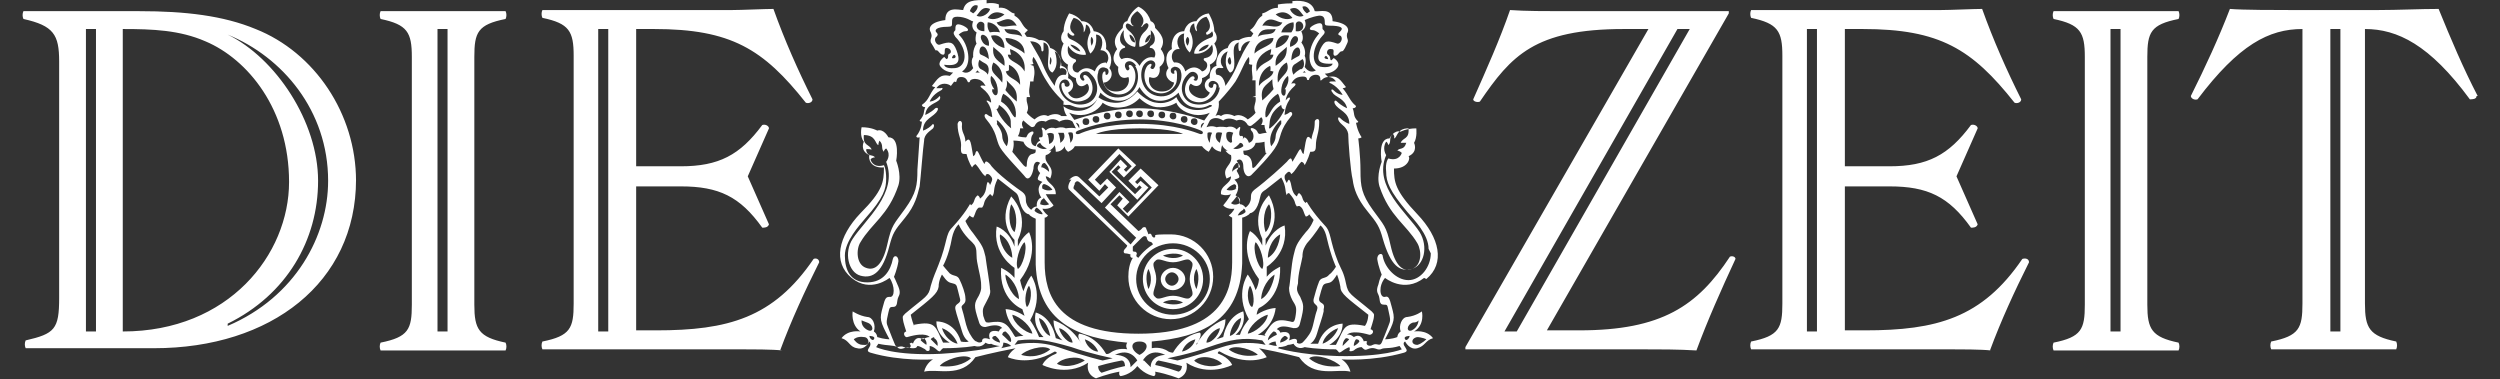 <?xml version="1.0" encoding="UTF-8"?>
<svg id="Ebene_1" xmlns="http://www.w3.org/2000/svg" version="1.1" viewBox="0 0 224 34">
    <rect x="0" y="0" width="224" height="34" fill="#333333" stroke="none"/>
    <!-- Generator: Adobe Illustrator 29.5.1, SVG Export Plug-In . SVG Version: 2.1.0 Build 141)  -->
    <defs>
        <style>
            .st0 {
            fill: #fff;
            }
        </style>
    </defs>
    <path class="st0" d="M29.4,16.2c0,4.9-2.9,10.4-9,13v-.2c5.3-2.6,8.1-7.5,8.1-12.8s-3.8-11-8.1-13.1h0c4.9,2,9,6.8,9,13.1ZM18.4,3.7c3.8,1.6,7.5,6.1,7.5,12.6s-5.4,13.4-14.9,13.4V2.6c2.7,0,5.1.1,7.4,1.1ZM8.6,29.7h-.9V2.6h.9v27.1ZM31.9,16.2c0-6-3.7-11.5-9-13.6-2.9-1.2-6.3-1.6-10.4-1.6H2.1c-.1.2-.1.5,0,.7,2.7.6,3.2,1.4,3.2,3.8v21.2c0,2.8-.4,3.2-3,3.8-.1.2-.1.5,0,.7h11.5c10.5,0,18.1-5.9,18.1-15.1ZM40.1,29.7h-.9V2.6h.9v27.1ZM42.5,27.2V5.1c0-2.2.3-2.9,2.8-3.4.1-.2.1-.5,0-.7h-11.2c-.1.2-.1.5,0,.7,2.4.5,2.8,1.2,2.8,3.4v22.2c0,2.2-.3,2.9-2.8,3.4-.1.2-.1.5,0,.7h11.2c.1-.2.1-.5,0-.7-2.4-.5-2.8-1.2-2.8-3.4ZM54.5,29.7h-.9s0-27.1,0-27.1h.9v27.1ZM69.9,31.4c1-2.7,2.2-5.3,3.5-7.9,0-.3-.3-.4-.5-.3-3.6,5.3-7.7,6.4-14.1,6.4h-1.8v-12.9h4c3.4,0,5.3.9,7.3,3.7.2,0,.5,0,.6-.3l-1.9-4.3,1.9-4.3c0-.2-.3-.4-.6-.3-2,2.7-3.9,3.7-7.3,3.7h-4V2.6h1.6c6.9,0,9.8,1.8,13.6,6.6.2.1.6,0,.6-.3-1.3-2.6-2.5-5.3-3.5-8.1-.7,0-2.9.1-3.7.1h-17c-.1.2-.1.5,0,.7,2.4.5,2.8,1.2,2.8,3.4v22.2c0,2.2-.3,2.9-2.8,3.4-.1.2-.1.5,0,.7h17.8c.9,0,2.8,0,3.7.1ZM104.4,25c0-.3.3-.6.6-.6s.6.3.6.6-.3.6-.6.6-.6-.3-.6-.6ZM104,25c0,.6.5,1,1.1,1s1.1-.5,1.1-1-.5-1-1.1-1-1.1.5-1.1,1ZM102.9,25.9s-.4-1,0-1.8c.5,1,0,1.8,0,1.8ZM103.6,25c0-.8-.5-1.3-.1-1.6.3-.4.8.1,1.6.1s1.3-.5,1.6-.1c.4.3-.1.8-.1,1.6s.5,1.3.1,1.6c-.3.4-.8-.1-1.6-.1s-1.3.5-1.6.1c-.4-.3.1-.8.1-1.6ZM104.2,27.1s.8-.5,1.8,0c-.8.4-1.8,0-1.8,0ZM106,22.9c-.9.5-1.8,0-1.8,0,0,0,1-.4,1.8,0ZM107.2,24.1c.4.8,0,1.8,0,1.8,0,0-.5-.9,0-1.8ZM102.4,25c0,1.5,1.2,2.7,2.7,2.7s2.7-1.2,2.7-2.7-1.2-2.7-2.7-2.7-2.7,1.2-2.7,2.7ZM96.3,16.4c.1-.1.2-.3.5,0l1.9,1.8,1.3-1.4-.8-.8-.6.6-.5-.5,2.2-2.3,1.1,1.1-.5.5-.2-.2.3-.3-.6-.6-1,1.1,2.5,2.5,1-1.1-.7-.6-.3.3-.2-.2.5-.5,1,1-2.2,2.3-.4-.4.6-.6-.9-.9-1.3,1.4,2.8,2.7-.5.6-5-4.9c-.2-.1-.1-.3,0-.5ZM101.5,22.1c.2-.2.5-.5.7-.7.2-.2.3-.3.5-.2.1.1,0,.2.2.4.1.1.3,0,.4.3-.9.6-1.3,1.2-1.3,1.2-.4-.2,0-.3-.2-.5-.1-.1-.2,0-.3-.1,0,0,0-.2,0-.3ZM101.8,25c0-1.8,1.5-3.2,3.3-3.2s3.3,1.4,3.3,3.2-1.5,3.2-3.3,3.2-3.3-1.4-3.3-3.2ZM96,16.1c-.2.2-.4.7-.2.9l5.2,5s0,.1-.2.3c-.2.2-.1.4,0,.4.2,0,.5.1.5.1,0,0-.1.2.1.3,0,0,0,0,.1,0-.3.5-.4,1.1-.4,1.7,0,2.1,1.7,3.8,3.8,3.8s3.8-1.7,3.8-3.8-1.7-3.8-3.8-3.8-1.1.1-1.5.3c0,0-.2-.1-.2-.2-.1-.3-.3-.1-.3-.1,0,0-.1-.3-.2-.5,0-.2-.3-.2-.4,0-.2.2-.3.2-.3.2l-2.5-2.4.8-.8.3.3-.5.6,1,1,2.7-2.8-1.6-1.5-1.1,1.1.7.7.3-.3.2.2-.6.6-2.1-2,.6-.6.2.2-.3.3.6.6,1.1-1.1-1.6-1.5-2.7,2.8,1,1,.5-.6.3.3-.8.8-1.8-1.7c-.3-.3-.7,0-.9.2ZM128.2,22.7c0,1.2-.9,2.4-2,2.4s-2.1-1.1-2.3-2.1c0-.4-.5-.3-.5.2.1.7.4,1.4.4,1.4,0,0-.2.4-.3.9-.2.5-.1.7,0,.9.2.4,0,.9.5.9.3,0,.3,0,.4.5.2.9.2.9,0,1.4-.2.5-.5,1.3-.6,1.5-.2.4-.4,0-.8.2-.3.2-.7,0-.5-.3,0,0-.2-.1-.3,0,0,0-.2-.8-.9-.4,0,0-.3-.3-.6-.2,0,0,.3-.5,2,0,.3,0,.5-.4.1-.5,0,0,.3-.9.3-1.1,0-.2.1-.2-.2-.5-1.9-1.6-2.1-1.5-2.3-2.5-.2-1-.4-1.2-.7-1.9-.8-2-.6-2.7-1.2-3.3-1.2-1.3-1.6-2.1-1.6-2.1,0,0-.1,0-.1.1-.4-.3-.2-.6-.6-.9,0,0-.1,0-.2.3-.6-.4-.4-1.2-.7-1.5,0,0-.1,0-.2.3,0,0-.2-.3-.2-.5s0-.2.2-.4c.2-.2.3-.1.4.1.4-.3.5-.7.9-1.1,0,0,.2,0,.3.3,0,0,.3-.5.5-1.2.3,0,.5,0,.5-.5,0-.9.3-1.1.3-2.2,0-.4-.4-.2-.4,0,0,.9-.2.9-.3,1.6-.5-.7-.5.3-.7,1.3,0,0-.1,0-.2-.3-.1-.4-.3.2-.8,1-.1-.3-.1-.5-.5,0-.4.4-1.7,1.6-2.9,2.5-.5.4-.2.7-.4,1.1-.1.3-.4.5-.4.5,0,0-.2-.3-.5-.3,0,0,0-.6-.4-.8,0,0,.6-.8-.1-1.4.5-.2.6-.1.2-.8,0,0,.4-.4,0-.9.4-.3.6.1.6.5,0,.6.3,1.1.7.8.3-.3,1.9-1.9,2.3-2.7.4-.7.2-1.3,1.3-2.6.2-.2,0-.5-.2-.3-.1.1-.4.2-.4.2,0,0,0-.7.4-1.3.2-.3,0-.4-.3,0,0,0,0-.6.8-1.3.2-.2,0-.3-.3-.2,0,0,.2-.5.7-.6.5-.1.7,0,.7.2,0,.1.2.1.2,0,0-.1.2-.4.6-.4.4,0,.4.3.4.4s0,.2.2,0c.2-.2.8-.4,1.2.2,0,0-.2,0-.4,0-.2,0-.3.1,0,.2.7.4,1,1,1,1,0,0-.4,0-.8-.4-.2-.2-.3,0-.1.2.2.4,1.1.5,1.3,1.4,0,0-.5-.2-.9-.6-.2-.2-.3,0-.2.2.3.6,1.3.7,1.3,1.8,0,0-.4-.1-.8-.5-.2-.2-.3,0-.1.3.2.3.7.5.8,1.1,0,.6.2,3.3.4,4.1.1.8.4,1.7,1.3,2.8.9,1.1,1.1,1.4,1.4,2.5.7,2.4,1.5,3,2.6,2.7,1.1-.3,1.5-2,.7-3.3-1.1-1.7-4.2-4.1-3-6.9,0,0-.4-.6,0-1.2,0,0,.1,0,.2.3.3-.3,0-.6.4-1,0,0,.2.2.1.4.3,0,.2-.9,1.3-.9.1,1-.5.8-.7,1.3,0,0,.3,0,.5,0-.2.7-.6.4-.8.7,0,0,.2,0,.4.2,0,0-.2.8-1.2.5,0,0-.3.3-.2,1.2,0,.9.3,1.7,1.9,3.6.6.7,1.9,2,1.9,3.3ZM118.5,6c-1,0-1.1-1.6,0-2.8.3-.3.2-.4,0-.6,0-.4,0-.7-.7-.4-.6.3-.5.5-.2.5s.6.3.6.3c0,0-.6.6-.8,1.5-.3,1.4.5,1.8.5,1.8,0,0-.5.4-1-.3,0,0,.2-.6,0-1,0,0,.2-.5-.3-1.2,0,0,.3-.3,0-1,0,0,.6-.3.3-1,0,0,.6-.3,1.3-.4.4,0,.5.2.5.6,0,.2,0,.3.4.3,1.1,0,1.3.2,1,.5-.2.2-.3.3,0,.4.3.2,0,.8-.3.7-.9-.3-1.1-.3-1.5.5-.3.8-.4,1.4,1.1,1.3,0,0,0,.4-1,.3ZM119,5.3c-.2,0-.5-.1-.2-.3.2.1.2.3.2.3ZM117.4,1l-.3.2c-.4-.3-.4-.6-.4-.6.5-.2.7.5.7.5ZM116.8,1.4c-.5.3-1.2-.3-1.2-.6.7-.3.9.3,1.2.6ZM115.8,1.6s-.6.4-1.5-.3c0,0,.8-.6,1.5.3ZM114.9,2c-.3.7-1.2.2-1.8.3.6-1.1,1.4-.2,1.8-.3ZM114.3,2.6c-.2.7-1.1.3-1.6.7.3-.9,1-.6,1.6-.7ZM114.1,3.4c0,.7-1.1.8-1.7,1.4,0-1.4,1.7-1.4,1.7-1.4ZM112.2,8.7s.1,0,.3,0c.1.6-.3.8,0,1.4,0,0-.2.3-.7.6,0,0-.6-.6-1.2-.3,0,0-.7-.4-1.2,0,0,0-.2-.2-.5,0,0,0,.4-.6.3-1.3,0,0,.8-.8,1.5-1.8.6-1,.8-1.8,1.2-2.2,0,0,.1.3,0,.6,0,0,0,.1.3.1-.1.8.1,1,0,1.4,0,0,.1,0,.3,0,0,.5,0,.8,0,1.4ZM112,3.7s-.5.7-.8,1.4c-.4.7-.4,1.2-1.4,2.6,0,0-.1-1-.8-1-.2-.4,0-.7.4-.6.2,0,.3,0,.1-.2-.2-.3-.2-1,.5-1.3,0,0-.5,1.2.2,1.9,0,0,.4,0,.4-.8,0-.8-.3-1.7.4-1.9,0,0-.1.3,0,.7,0,.1.2.1.2-.1,0-.2.3-.8,1-.7ZM110.2,5.8c-.2-.1-.3-.5,0-.7.1.2.2.6,0,.7ZM109.3,7.8c-.1,1.1-1.2,1.8-2.4,1.5-1.1-.3-1.4-1.8-.4-2.7.4-.4,1,0,.8.5-.1.3-.5,0-.3,0,.1-.1,0-.4-.3-.2-.7.6-.8,1.9.3,2.2,1,.3,1.9-.5,2-1.4,0-.2-.3-.3-.3,0s-.5.2-.4-.2c.2-.5,1-.2.9.4ZM107.4,4.6c.1-.3.6-.6.9-.6,0,.3-.6.6-.9.6ZM106.2,6.4s-.2-.9-1-.8c-.4-.4-.2-1.3.5-1.2-.4-.6-.2-1.3.4-1.4,0,0-.2,1.1.5,1.7,0,0,.6-.8,0-1.9,0,0,0-.6.4-.7,0,0,0,.5.2.7,0,0,.1,0,0-.3,0-.3.3-.9.9-1,0,0,.7.9,0,1.4-.1,0,0,.3.1.2.3-.1.4-.3.4-.3,0,0,.3.5-.2.6-1.5.6-1.4,1.4-1.4,1.4,0,0,.9.2,1.6-.8.2.6,0,1.1-.6,1.2-.2,0-.2.2,0,.3.3.2.2.8-.3.9,0,0-.6-.8-1.5,0ZM106.4,4.1c-.2-.3-.2-.6,0-.8.2.1.2.5,0,.8ZM105.1,6c.4-.1.7.2.7.4.3.8-.5,2.5-2.1,2.2-1.5-.3-1.7-2.1-1.2-2.8.6-.8,1.3-.2.9.3-.1.2-.4,0-.3-.1.2-.3,0-.4-.3-.1-.5.7-.3,2.1.8,2.4,1,.3,1.7-.5,1.8-.9.1-.4.1-1.2-.1-1.1-.2,0,0,.3-.1.3-.3.1-.5-.5,0-.6ZM101.2,3.1c.2,0,.5.4.5.7-.4,0-.5-.6-.5-.7ZM102.6,3.8c0-.3.3-.7.5-.7,0,.1-.1.7-.5.7ZM103.7,5.3c-.4-.3-1.1-.3-1.6.6-.5-.8-1.2-.8-1.6-.6-.4-.3-.2-.9.2-1,.2,0,.1-.2,0-.2-.6-.4-.3-1.1,0-1.4-.2,1.4,1,1.5,1,1.5,0,0,.3-.7-.5-1.4-.4-.3-.4-.6-.2-.7.1,0,.3.1.4.2.1.1.3,0,.1,0-.6-.7.4-1.3.4-1.3,0,0,.9.6.4,1.3-.1.1,0,.2.1,0,.1-.1.3-.3.4-.2.2.1.1.4-.2.7-.7.6-.5,1.4-.5,1.4,0,0,1.2-.1,1-1.5.4.3.6,1.1,0,1.4,0,0-.2.2,0,.2.4,0,.6.7.2,1ZM101.7,5.9c.5.7.4,2.5-1.2,2.8-1.7.3-2.4-1.4-2.1-2.2,0-.3.3-.6.7-.4.4.1.2.7,0,.6-.1,0,0-.3-.1-.3-.3,0-.3.7-.1,1.1.1.4.8,1.2,1.8.9,1-.3,1.3-1.7.8-2.4-.2-.3-.5-.2-.3.1,0,.2-.2.3-.3.1-.4-.6.4-1.1.9-.3ZM96.8,4.6c-.3,0-.8-.4-.9-.6.3,0,.8.3.9.6ZM99.1,5.6c-.8,0-1,.8-1,.8-.9-.7-1.5.1-1.5.1-.6,0-.6-.7-.3-.9.2-.1.1-.3,0-.3-.6-.2-.7-.6-.6-1.2.6,1,1.6.8,1.6.8,0,0,0-.8-1.4-1.4-.4-.2-.2-.6-.2-.6,0,0,.1.2.4.3.2,0,.2-.1.1-.2-.7-.5,0-1.4,0-1.4.6.1.9.7.9,1,0,.2,0,.4,0,.3.2-.2.2-.7.2-.7.4.1.4.7.4.7-.6,1.1,0,1.9,0,1.9.7-.6.5-1.7.5-1.7.6,0,.7.8.4,1.4.7,0,.9.8.5,1.2ZM97.8,4.1c-.1-.3-.1-.7,0-.8.2.2.2.5,0,.8ZM97.7,6.6c1,.9.7,2.4-.4,2.7-1.1.3-2.2-.4-2.4-1.5,0-.7.7-.9.9-.4.2.4-.4.5-.4.2s-.3-.2-.3,0c0,.9.9,1.8,2,1.4,1-.3,1-1.6.3-2.2-.3-.2-.4,0-.3.2.2.2-.1.4-.3,0-.2-.4.4-.8.8-.5ZM95.3,6.7c-.7,0-.8,1-.8,1-1-1.4-1-1.9-1.4-2.6-.4-.7-.8-1.4-.8-1.4.7,0,1,.4,1,.7,0,.2.1.3.2.1,0-.4,0-.7,0-.7.7.2.4,1,.4,1.9,0,.7.4.8.4.8.7-.7.2-1.9.2-1.9.6.3.6,1,.5,1.3-.1.2,0,.3.1.2.3,0,.6.2.4.6ZM94.1,5.8c-.1-.1,0-.5,0-.7.2.2.1.6,0,.7ZM92.3,5.8c.2,0,.3-.1.3-.1-.2-.3,0-.6,0-.6.4.5.6,1.3,1.2,2.2.6,1,1.5,1.8,1.5,1.8-.1.8.3,1.3.3,1.3-.3,0-.5,0-.5,0-.5-.4-1.2,0-1.2,0-.6-.3-1.2.3-1.2.3-.5-.3-.7-.6-.7-.6.3-.6-.1-.8,0-1.4.2,0,.3,0,.3,0-.2-.6,0-.9,0-1.4.2,0,.3,0,.3,0,0-.4.2-.7,0-1.4ZM91.8,4.8c-.6-.6-1.7-.7-1.7-1.4,0,0,1.7,0,1.7,1.4ZM91.6,3.3c-.5-.4-1.4,0-1.6-.7.6.1,1.3-.2,1.6.7ZM91.1,2.3c-.6-.1-1.5.4-1.8-.3.4,0,1.2-.8,1.8.3ZM90,1.3c-.9.7-1.5.3-1.5.3.6-.9,1.5-.3,1.5-.3ZM88.7.8c0,.3-.7.9-1.2.6.3-.3.5-.9,1.2-.6ZM87.6.6s0,.3-.4.6l-.3-.2s.2-.7.7-.5ZM87.2,1.9c-.3.7.3,1,.3,1-.2.7,0,1,0,1-.4.6-.3,1.2-.3,1.2-.3.4,0,1,0,1-.5.7-1,.3-1,.3,0,0,.8-.4.5-1.8-.2-1-.8-1.5-.8-1.5,0,0,.3-.3.6-.3.3,0,.4-.2-.2-.5-.7-.3-.7,0-.7.4-.2.2-.2.3,0,.6,1.2,1.2,1,2.7,0,2.8s-1-.3-1-.3c1.5.2,1.4-.5,1.1-1.3-.3-.8-.6-.8-1.5-.5-.3.1-.6-.5-.3-.7.2-.2.1-.3,0-.4-.2-.2,0-.5,1-.5.4,0,.4-.1.4-.3,0-.4,0-.6.5-.6.7,0,1.3.4,1.3.4ZM85.5,4.9c.3.2,0,.4-.2.3,0,0,0-.2.2-.3ZM85.5,7.3c.1.1.2,0,.2,0s0-.4.4-.4c.4,0,.5.2.6.4,0,.1.2.1.2,0,0-.1.2-.3.7-.2.5.1.7.6.7.6-.4-.1-.6,0-.3.2.9.7.8,1.3.8,1.3-.4-.3-.5-.2-.3,0,.4.6.4,1.3.4,1.3,0,0-.3-.1-.4-.2-.2-.2-.4,0-.2.3,1.1,1.3.9,1.9,1.3,2.6.4.7,2,2.3,2.3,2.7.3.3.6-.2.7-.8,0-.4.2-.8.6-.5-.5.5,0,.9,0,.9-.4.7-.2.6.2.8-.7.6-.1,1.4-.1,1.4-.5.2-.4.8-.4.8-.3,0-.5.3-.5.3,0,0-.3-.2-.4-.5-.2-.4.1-.7-.4-1.1-1.3-.9-2.6-2-2.9-2.5-.4-.4-.4-.2-.5,0-.5-.8-.6-1.5-.8-1,0,.2-.2.3-.2.3-.2-1-.2-1.9-.7-1.3,0-.7-.4-.8-.3-1.6,0-.3-.3-.4-.4,0,0,1.1.4,1.3.3,2.2,0,.5.1.5.5.5.2.8.5,1.2.5,1.2.1-.2.3-.3.3-.3.4.4.5.8.9,1.1,0-.2.2-.3.4-.1.2.2.2.3.2.4s-.2.5-.2.5c0-.2-.2-.3-.2-.3-.2.3,0,1-.7,1.5,0-.2-.2-.3-.2-.3-.4.3-.2.6-.6.9,0-.1-.1-.1-.1-.1,0,0-.4.8-1.6,2.1-.6.6-.4,1.3-1.2,3.3-.3.8-.4.9-.7,1.9-.2,1-.4.9-2.3,2.5-.3.3-.2.3-.2.5,0,.2.3,1.1.3,1.1-.4.1-.1.6.1.5,1.7-.5,2,0,2,0-.3,0-.6.2-.6.2-.7-.4-.9.4-.9.4-.1-.2-.3,0-.3,0,.3.3-.1.5-.5.3-.4-.2-.6.2-.8-.2-.1-.2-.4-1-.6-1.5-.2-.5-.2-.5,0-1.4.1-.4.1-.5.4-.5.5,0,.3-.5.5-.9.1-.2.2-.4,0-.9-.2-.5-.4-.9-.4-.9,0,0,.3-.7.4-1.4,0-.5-.4-.6-.5-.2-.2,1-.8,2.1-2.3,2.1s-2-1.1-2-2.4,1.3-2.7,1.8-3.3c1.7-1.9,1.9-2.7,1.9-3.6,0-.9-.2-1.2-.2-1.2-1,.3-1.2-.5-1.2-.5.1-.2.4-.2.4-.2-.2-.3-.7,0-.8-.7.1-.1.5,0,.5,0-.2-.5-.8-.3-.7-1.3,1.1,0,1,.8,1.3.9,0-.2.1-.4.1-.4.4.4.1.7.4,1,0-.2.2-.3.2-.3.5.6,0,1.2,0,1.2,1.1,2.8-1.9,5.2-3,6.9-.8,1.2-.4,3,.7,3.3,1.1.3,2-.3,2.6-2.7.3-1.1.4-1.3,1.4-2.5.9-1.1,1.1-2,1.3-2.8.1-.8.3-3.5.4-4.1,0-.6.6-.9.8-1.1.2-.3,0-.5-.1-.3-.4.4-.8.5-.8.5,0-1.1,1-1.2,1.3-1.8.1-.2,0-.3-.2-.2-.4.4-.9.6-.9.6.1-1,1-1,1.3-1.4.1-.2,0-.4-.1-.2-.4.4-.8.4-.8.4,0,0,.2-.6,1-1,.2-.1.2-.3,0-.2-.2,0-.4,0-.4,0,.4-.6,1.1-.4,1.3-.2ZM82.5,30.5s0-.2.3-.2c0,0,.3.3.2.6,0,0-.3-.2-.5-.4ZM80.5,31.2c.4.2.5-.2,1.2,0,.3,0,.4,0,.5-.2.2,0,.5.2.7.3.1.2.4.2.4,0,0-.1,0-.3,0-.3,0,0,.3,0,.7.4.3.2.2,0,.5-.2,1.8,0,2.8-.2,2.8-.2.7.2,1-.3,1-.3.3.2.5.1.5.1.4.2.8.2.8.2,0,0-1.9.5-5.3.7-4.2.2-5.8-.6-5.8-.6l.2-.3c.9.2,1.3.1,1.7.3ZM84.2,32.8c.3-.5,2.2-1.2,2.8-.7-.2.2-1.1.9-2.8.7ZM89.2,30.1s.4.3.4.6c0,0-.5-.1-.7-.4,0,0,0-.2.3-.2ZM84.4,29.4c.6.2,1.2.8,1.4,1.4-.6-.1-1.2-.7-1.4-1.4ZM83.7,30.3s.4.2.3.7c0,0-.2-.2-.6-.6,0,0,0-.1.3-.2ZM81.9,29.2c-.2-.5-.3-1-.3-1,1.9-1.5,2.4-1.9,2.5-2.5,0-.6.3-1.1.3-1.1.5.7.6.7,1,.8.4.1.3.2.6,1.3.2.6-.5.4-.4,1,.1.5.4,1.3.6,2,.2.7.6.9.6.9-.3.1-.7,0-.7,0-.6-1.9-2.2-1.8-2.2-1.8,0,1.3,1.2,1.9,1.2,1.9-.3,0-.6,0-.6,0-.7-1.4-.6-2-2.6-1.6ZM89.8,29.4c-.2,0-.3.3-.3.3-.8-.2-1,.2-.8.7-.8-.3-.7.2-.7.2,0,0-.2.2-.5,0-.2,0-.6-.6-.8-1.1-.2-.5-.3-1.2-.5-1.8-.2-.5.4-.3.3-1,0-.4-.3-1.2-.5-1.6-.2-.5-.5-.3-.9-.6-.2-.2-.6-.7-.6-.7,0,0,.5-.8.8-2.5.2-.9.6-1.2.6-1.2,0,0,.3.8,1.2,1.6.3.3.4.5.4,1.2,0,.7.3,1.5.4,2.4,0,.4.1.6-.2,1.2-.4.7-.5.8,0,2.3.1.4.3.5.6.5.7-.2,1.1-.2,1.4,0ZM89.8,30s0-.3.3-.3c0,0,.5.4.5.8s-.4-.2-.8-.5ZM89.8,31.1s.1-.2.1-.4c0,0,.4,0,.7.3,0,0-.5.1-.9.2ZM89.6,21c.9.5,1.1,1.6,1.1,2.1-.9-.5-1.2-1.8-1.1-2.1ZM90.9,20.8c-.6-.5-.5-2-.3-2.5.6.7.5,2,.3,2.5ZM91.8,21.7c.3.6-.2,2.2-.6,2.4-.3-.6.2-2.1.6-2.4ZM91.3,26.8c-.8-.4-1.3-1.9-1.2-2.2.9.6,1.2,1.7,1.2,2.2ZM90.9,30.1c-.7-1.2-1-1.4-2.3-1.2-.3,0-.3,0-.5-.6-.1-.7,0-.7.3-1.3.2-.4.4-.7.3-1.1,0-.4-.3-2.1-.4-2.9-.2-.8-.2-.9-1.1-2.1-.5-.6-.7-1.1-.7-1.1l.4-.5c0,.1.3.2.3.2.2-.3.2-.7.5-.9.1,0,.3,0,.3,0,.3-.4,0-.5.7-1.2.1,0,.2.2.2.2.3-.4,0-.6.5-1.6.4.3,1,.8,1.4,1.1.4.3.4.3.6,1.1.3,1,.8,1,.8,1,.1.2.6.4.6.4v4.1c.2,5.2,3.8,6.6,8.2,7-.2.3,0,.6,0,.6,0,0-.8-.2-1.5.3-.3.2-.4.1-.4.1-1-1.7-2.4-1.8-2.4-1.8-.2.2,0,.6.2.9,0,0,0,.1.1.2,0,0,0,0-.1-.2-1-1.7-2.5-2.1-2.5-2.1,0,1.2.8,1.8.8,1.8l-.6-.2c-.4-2-1.8-2.3-1.8-2.3-.3,1.3.7,2.2.7,2.2h-.4c-.3-.8-.8-1.5-.8-1.5,1.3-2.3.1-4,.1-4-.5.7-.7,1.4-.7,1.4-.2-.5-.3-1-.3-1,1.8-2.4.8-4.3.8-4.3-.7.5-1,1.3-1,1.3v-.6c1.1-2.3-.6-3.9-.6-3.9-1.3,2.4.3,3.9.3,3.9v.6c-.5-1.5-1.6-1.8-1.6-1.8-.4,2.5,1.6,3.7,1.6,3.7,0,.5,0,.9,0,.9-.5-.6-1.2-.9-1.2-.9-.2,2.9,1.9,3.7,1.9,3.7.1.3.2.6.2.6-.9-.6-1.7-.6-1.7-.6.2,1.6,1.6,2.4,1.6,2.4-.4,0-.7.1-.7.1ZM92.2,25.6c.4.7,0,1.9-.2,1.9-.3-.6,0-1.7.2-1.9ZM92.5,29.9c-.6-.1-1.7-.9-1.8-1.7.8.2,1.7,1.1,1.8,1.7ZM93.1,28.5c.6.2.9,1.1,1,1.6-.6-.2-1-1.3-1-1.6ZM94.9,29.4c.5.1,1.2.9,1.2,1.3-.6,0-1.2-1-1.2-1.3ZM97.2,30.4c.3.1.9.4,1.2,1.1-.6,0-1.1-.6-1.2-1.1ZM90.9,30.9l.3-.4c1.7-.2,2.7,0,4.8.6,1.7.6,3.7,1,3.7,1l-.9.2s-1.4-.3-4-1.2c-2.1-.7-3.9-.2-3.9-.2ZM91.5,31.8c.3-.4,2-1,2.6-.5-.2.2-1.2.9-2.6.5ZM97.2,32.3c-.3.2-1.5.8-2.5.3.4-.5,1.8-.8,2.5-.3ZM98.4,32.8c1-.3,2.1-.5,2.1-.5.3,0,.3.5.3.5,0,0-1,.2-2.1.6-.3-.2-.3-.5-.3-.5ZM99.9,31.8c1.4-.7,2,.5,2,.5l-.6.6c0-1.1-1.3-1.1-1.3-1.1ZM102.1,31.8c-.8-.4-.9-1.2,0-1.2s.8.8,0,1.2ZM102.4,32.3s.6-1.2,2-.5c0,0-1.3,0-1.3,1.1l-.6-.6ZM103.5,32.8s0-.4.3-.5c0,0,1,.2,2.1.5,0,0,0,.4-.3.5-1.1-.4-2.1-.6-2.1-.6ZM105.5,32.3l-.9-.2s2.1-.4,3.7-1c2-.7,3.1-.9,4.8-.6l.3.4s-1.8-.5-3.9.2c-2.7.9-4,1.2-4,1.2ZM107,32.3c.7-.6,2.1-.2,2.5.3-1,.5-2.3,0-2.5-.3ZM110.1,31.3c.6-.5,2.3.1,2.6.5-1.4.3-2.4-.3-2.6-.5ZM114.7,21c0,.3-.2,1.6-1.1,2.1,0-.5.2-1.6,1.1-2.1ZM112.5,21.7c.4.3.9,1.9.6,2.4-.4-.2-.9-1.8-.6-2.4ZM113.7,18.3c.3.4.3,1.9-.3,2.5-.2-.5-.3-1.8.3-2.5ZM114.2,24.6c0,.3-.4,1.8-1.2,2.2,0-.5.3-1.6,1.2-2.2ZM112.2,27.5c-.3,0-.6-1.2-.2-1.9.2.2.5,1.4.2,1.9ZM113.6,28.2c-.1.8-1.2,1.6-1.8,1.7.1-.6,1-1.5,1.8-1.7ZM111.2,28.5c0,.3-.3,1.4-1,1.6,0-.5.4-1.4,1-1.6ZM109.3,29.4c0,.4-.6,1.3-1.2,1.3,0-.5.7-1.2,1.2-1.3ZM107.1,30.4c-.1.5-.6,1-1.2,1.1.3-.8.9-1,1.2-1.1ZM111.4,18.7c.2,0,.2.3.2.3-.3.3-.7.3-.7.3.2-.4.5-.5.5-.5ZM111.1,18.2c-.5.3-.8,0-.8,0,.3-.3.5-.6.5-.6.4.1.3.5.3.5ZM110.8,16.9c-.5.3-.9.1-.9.1.3-.4.7-.5.7-.5.3.1.1.4.1.4ZM111,15c-.4.1-.6.4-.6.4,0-.5.4-.8.4-.8.3,0,.3.4.3.4ZM111.4,13.1c-.5.4-.9.2-.9.2.4-.2.6-.5.6-.5.3,0,.3.3.3.3ZM95.8,9.4c.2,0,.7.4,1.5.2,1-.2,1.3-1.3,1.3-1.3,0,0,.8.9,2,.7,1-.2,1.5-1.2,1.5-1.2,0,0,.5,1,1.5,1.2,1.2.2,2-.7,2-.7,0,0,.3,1.1,1.3,1.3.8.2,1.3-.1,1.5-.2.2,0,.3.1,0,.2-.7.4-2.4.5-3-.9,0,0-.7.7-1.8.5-.9-.1-1.7-1-1.7-1,0,0-.7.9-1.7,1-1.1.1-1.8-.5-1.8-.5-.6,1.5-2.3,1.4-3,.9-.2-.1-.1-.3,0-.2ZM92.9,13.1s0-.2.3-.3c0,0,.1.3.6.5,0,0-.4.2-.9-.2ZM93.3,15s0-.4.3-.4c0,0,.4.3.4.8,0,0-.3-.3-.6-.4ZM93.6,16.5s.4.1.7.5c0,0-.4.2-.9-.1,0,0-.1-.3.1-.4ZM93.8,12s.3-.2.6,0c0,0,.2.7-.4.9,0,0,0-.4-.1-.8ZM95,12.8s0-.6-.2-.9c0,0,.3,0,.5,0,0,0,.3.5-.3.9ZM95.9,12.8s0-.5-.2-.9c0,0,.2-.1.4,0,0,0,.2.5-.2.9ZM107.9,11l-.3.5c0,0,0-.1,0-.2,0-.1.1-.3.3-.3s0,0,0,0ZM96.3,10.8l-.5-.7s.8.4,1.7.1c1-.3,1.3-1,1.3-1,0,0,.7.6,1.8.4.9-.1,1.5-.8,1.5-.8,0,0,.7.7,1.5.8,1.1.1,1.8-.4,1.8-.4,0,0,.2.7,1.3,1,.9.3,1.7-.1,1.7-.1l-.5.7s-2.9-1.1-5.9-1.1-5.9,1.1-5.9,1.1ZM96.4,11s0,0,0,0c.1,0,.3.1.3.3s0,.1,0,.2l-.3-.5ZM97.3,11.2c-.2,0-.3-.1-.3-.3s.1-.3.3-.3.3.1.3.3-.1.3-.3.3ZM98.2,11c-.1,0-.3-.1-.3-.3s.1-.3.3-.3.3.1.3.3-.1.3-.3.3ZM99.2,10.7c-.1,0-.3-.1-.3-.3s.1-.3.3-.3.3.1.3.3-.1.3-.3.3ZM100.2,10.6c-.1,0-.3-.1-.3-.3s.1-.3.3-.3.3.1.3.3-.1.3-.3.3ZM101.2,10.5c-.1,0-.3-.1-.3-.3s.1-.3.3-.3.3.1.3.3-.1.3-.3.3ZM102.1,10.5c-.1,0-.3-.1-.3-.3s.1-.3.3-.3.3.1.3.3-.1.3-.3.3ZM103.1,10.5c-.1,0-.3-.1-.3-.3s.1-.3.3-.3.3.1.3.3-.1.3-.3.3ZM104.1,10.6c-.1,0-.3-.1-.3-.3s.1-.3.3-.3.3.1.3.3c0,.2-.1.3-.3.3ZM105.1,10.7c-.1,0-.3-.1-.3-.3s.1-.3.3-.3.3.1.3.3-.1.3-.3.3ZM106.1,11c-.1,0-.3-.1-.3-.3s.1-.3.3-.3.3.1.3.3-.1.3-.3.3ZM107,11.2c-.1,0-.3-.1-.3-.3s.1-.3.3-.3.3.1.3.3-.1.3-.3.3ZM102.1,11.5c3,0,3.9.5,3.9.5,0,0-.9,0-3.9,0s-3.9,0-3.9,0c0,0,.9-.5,3.9-.5ZM96.7,12c-.4.1-.4-.2-.1-.3.3-.1,2.4-1,5.5-1s5.3.9,5.5,1c.3.1.2.4-.1.3s-2.2-.9-5.4-.9-5,.7-5.4.9ZM108.4,12.8c-.3-.4-.2-.9-.2-.9.2-.1.4,0,.4,0-.2.4-.2.9-.2.9ZM109.3,12.8c-.6-.4-.3-.9-.3-.9.2-.1.5,0,.5,0-.1.4-.2.9-.2.9ZM110.3,12.8c-.6-.2-.4-.9-.4-.9.2-.2.6,0,.6,0-.2.4-.1.8-.1.8ZM93.9,19.3c-.4-.3-.5-.6-.5-.6.7.1,1-.3,1-.3-.5-.6-.7-1-.7-1,.5,0,.9,0,.9,0,0-.9-.8-.9-.9-1.6.2,0,.4.2.4.2.5-1.2-.6-1.2-.4-2.1.4-.1.5-.4.5-.4-.2,0-.2,0-.2,0,.4-.2.5-.5.5-.5.1.3.1.6.1.6.6,0,.8-.5.8-.5,0,.3.3.5.3.5.5-.2.6-.5.6-.5,0,0,3.1,0,5.7,0s5.7,0,5.7,0c0,0,.2.3.6.5,0,0,.2-.3.3-.5,0,0,.2.4.8.5,0,0,0-.3.1-.6,0,0,.1.3.5.5,0,0,0,0-.2,0,0,0,.2.3.5.4.2,1-.9,1-.4,2.1,0,0,.2-.1.4-.2,0,.7-1,.8-.9,1.6,0,0,.4.2.9,0,0,0-.2.4-.7,1,0,0,.3.4,1,.3,0,0-.1.3-.5.6,0,0,.1.1.3.2,0,0,0,2.3,0,4,0,2.8-1.1,6.4-8.4,6.4s-8.4-3.5-8.4-6.4c0-1.7,0-4,0-4,.2,0,.3-.2.3-.2ZM93.4,19.2s-.4,0-.7-.3c0,0,0-.2.2-.3,0,0,.3.2.5.5ZM93.5,17.7s.2.3.5.6c0,0-.3.2-.8,0,0,0,0-.4.3-.5ZM91.5,10.6s.5.5.8.7c.2.2.4,0,.4,0,.3-.7,1-.4,1-.4.7-.5,1.2,0,1.2,0,.8-.4,1.2,0,1.2,0l.3.6c-.4-.1-.9,0-.9,0-.4-.2-.9,0-.9,0-.6-.2-.9.2-.9.2-.2-.3-.5-.4-.3,0,0,.2.1.6-.1.6-.2,0-.3,0-.1.3-.3.1-.4.5-.4.5-.6-.1-.4-.9-.3-1,.1-.1.2-.4-.1-.3-.5.2-.3.6-.6.5-.3,0-.6-.1-.6-.1.2-.3.2-.7.2-.7,0,0,.3,0,.3,0-.3-.5,0-.7,0-.7ZM90.1,6.4c.1,0,.3-.1.3-.1,0-.2,0-.5,0-.5,1.1.5,1,1.8,1,1.8-.4-.6-1.2-.6-1.3-1.3ZM90.1,8s.2-.3.1-.8c.5.6,1,.7.9,1.9,0,0-.6-.5-1-1ZM90.9,12.6s.3,0,.8.1c0,0,.2.7,1.1.7,0,.3,0,.3-.3.4-.2,0-.5.3-.5,1,0,.2-.1.2-.3,0l-1-1.2s.2-.5.1-1ZM90.9,10.5c-.4-.4-.4-.9-1.2-1.4,0,0,0-.4.2-.7,1.4.8,1.1,2.1,1.1,2.1ZM90,5.9c-.8-.6-1.1-.8-1-1.7.5.5,1.1.7,1,1.7ZM90,4.3s-1-.2-1.2-1.1c.8-.2,1.2.4,1.2,1.1ZM89,5.6s1,.4.8,1.8c-.6-.8-1.2-.9-.8-1.8ZM89.4,10.8c1.4,1.3.8,2.3.8,2.3,0,0-.4-.4-.4-.9,0-.5-.5-1.1-.5-1.1.1,0,0-.3,0-.3ZM89.2,9.8c.3,0,.3-.4.3-.4,0,0,.5.3.8.8.4.6.2.7.3,1.3-.9-.7-1.3-1.7-1.3-1.7ZM89.1,8s-.5-.6-.3-1.2c0,0,.6.4.6,1.4,0,.4-.3.5-.5,0v-.2ZM88.5,2s.8,0,1.1.9c0,0-.4-.1-.9,0,0,0-.3-.3-.2-.9ZM88.4,3.3c.3.4.2.8.2.8,0,0-.4,0-.6-.4-.3-.5,0-.8.4-.4ZM87.9,4.9c-.3-.1-.1-1.1.4-.6.3.4.3,1,.3,1,0,0-.2-.2-.7-.4ZM87.7,6.5s-.1,0-.3,0l.2-.2s0,.1.2.2ZM87.7,5.3s.2.2.6.4c.5.3.2,1,.2,1,0,0,0-.2-.6-.5-.4-.2-.2-.8-.1-.9ZM88.2,2.8c-.7,0-.8-.5-.6-.7.2-.3.6-.1.6.1,0,.3,0,.6,0,.6ZM90.6,4.9s-.1-.2-.1-.5c0,0,1.5.4,1.3,2-.5-.9-1.4-.8-1.5-1.5,0,0,.2,0,.4,0ZM111.3,12.5c.2-.2,0-.4-.1-.3-.2,0-.2-.3-.1-.6.1-.4-.1-.2-.3,0,0,0-.3-.4-.9-.2,0,0-.5-.1-.9,0,0,0-.4-.2-.9,0l.3-.6s.4-.5,1.2,0c0,0,.4-.4,1.2,0,0,0,.6-.3,1,.4,0,0,.2.2.4,0,.3-.2.8-.7.8-.7,0,0,.3.2,0,.7,0,0,.2,0,.3,0,0,0,0,.4.2.7,0,0-.2,0-.6.1-.3,0-.1-.3-.6-.5-.3-.1-.3.1-.1.3.1.1.3.8-.3,1,0,0-.1-.4-.4-.5ZM113.5,13.7l-1,1.2c-.2.2-.3.2-.3,0,0-.7-.3-.9-.5-1-.2,0-.3,0-.3-.4,1,0,1.1-.7,1.1-.7.5,0,.8-.1.8-.1,0,.5.1,1,.1,1ZM114.1,8c-.4.5-1,1-1,1-.2-1.2.3-1.3.9-1.9,0,.6.1.8.1.8ZM113.8,6.3s.1.1.3.1c-.1.6-.9.7-1.3,1.3,0,0-.1-1.3,1-1.8,0,0,.1.2,0,.5ZM113.7,4.9c.2,0,.4,0,.4,0-.1.7-1.1.6-1.5,1.5-.3-1.5,1.3-2,1.3-2,0,.3-.1.5-.1.5ZM113.4,10.5s-.3-1.2,1.1-2.1c.2.3.2.7.2.7-.8.5-.8,1-1.2,1.4ZM114.3,4.3c0-.7.4-1.3,1.2-1.1-.2.9-1.2,1.1-1.2,1.1ZM115.3,5.6c.3.9-.3,1-.8,1.8-.2-1.4.8-1.8.8-1.8ZM114.3,5.9c-.1-1,.5-1.2,1-1.7,0,.9-.2,1.1-1,1.7ZM114.8,2.9c.3-.9,1.1-.9,1.1-.9.1.6-.2.9-.2.9-.5,0-.9,0-.9,0ZM115.6,4.2s-.1-.4.2-.8c.3-.4.7,0,.4.4-.2.3-.6.4-.6.4ZM115.7,5.4s0-.7.3-1c.5-.5.6.4.4.6-.4.2-.7.4-.7.4ZM116.1,2.2c0-.3.4-.4.6-.1.2.3,0,.8-.6.7,0,0,0-.4,0-.6ZM116.8,6.3l.2.2c-.2,0-.3,0-.3,0,.1,0,.2-.2.2-.2ZM116.5,6.2c-.5.3-.6.5-.6.5,0,0-.4-.7.2-1,.3-.2.6-.4.6-.4.1,0,.3.7-.1.9ZM115.2,8v.2c0,.6-.4.4-.4,0,0-1,.6-1.4.6-1.4.2.6-.3,1.2-.3,1.2ZM114.8,10.8s0,.2,0,.3c0,0-.5.7-.5,1.1,0,.5-.4.9-.4.9,0,0-.5-1,.8-2.3ZM113.7,11.5c.1-.6,0-.7.3-1.3.3-.5.8-.8.8-.8,0,0,0,.4.3.4,0,0-.4,1-1.3,1.7ZM113.4,30.1s-.3-.1-.7-.1c0,0,1.4-.7,1.6-2.4,0,0-.8,0-1.7.6,0,0,0-.3.2-.6,0,0,2-.8,1.9-3.7,0,0-.7.3-1.2.9,0,0,0-.4,0-.9,0,0,2-1.2,1.6-3.7,0,0-1.1.3-1.7,1.8v-.6s1.6-1.5.3-3.9c0,0-1.7,1.5-.6,3.9v.6s-.4-.9-1.1-1.3c0,0-1,1.9.8,4.3,0,0,0,.5-.3,1,0,0-.2-.7-.7-1.4,0,0-1.2,1.7.1,4,0,0-.6.7-.8,1.4h-.4c0,0,1-.7.7-2.1,0,0-1.4.3-1.8,2.3l-.6.2s.8-.6.8-1.8c0,0-1.5.4-2.5,2.1,0,.1-.1.2-.1.2,0,0,0-.2.1-.2.2-.3.4-.8.2-.9,0,0-1.4.1-2.4,1.8,0,0-.2,0-.4-.1-.7-.5-1.5-.3-1.5-.3,0,0,0-.3,0-.6,4.4-.4,7.9-1.8,8.1-7v-4.1c.1,0,.6-.2.7-.4,0,0,.5,0,.8-1,.2-.7.1-.8.6-1.1.4-.3,1-.8,1.4-1.1.5.9.3,1.2.5,1.6,0,0,0-.2.2-.2.7.8.4.8.7,1.2,0,0,.2-.1.3,0,.3.2.3.6.5.9,0,0,.2,0,.3-.2l.4.5s-.2.6-.7,1.1c-.9,1.1-.9,1.3-1.1,2.1-.2.8-.3,2.5-.4,2.9,0,.4.1.7.3,1.1.3.5.4.6.3,1.3-.1.7-.2.7-.5.6-1.3-.3-1.6,0-2.3,1.2ZM113.6,30.5c0-.4.5-.8.5-.8.3,0,.3.3.3.3-.5.2-.8.5-.8.5ZM113.6,30.9c.3-.3.7-.3.7-.3,0,.2.1.4.1.4-.3,0-.9-.2-.9-.2ZM114.5,29.4c.3-.2.6-.2,1.4,0,.3,0,.5,0,.6-.5.4-1.5.3-1.6,0-2.3-.4-.6-.3-.8-.2-1.2,0-.9.3-1.8.4-2.4,0-.6.2-.9.4-1.2.8-.9,1.2-1.6,1.2-1.6,0,0,.4.2.6,1.2.4,1.7.8,2.5.8,2.5,0,0-.3.5-.6.7-.3.4-.7.2-.9.6-.2.5-.4,1.2-.5,1.6-.1.6.5.4.3,1-.2.5-.3,1.3-.5,1.8-.2.5-.7,1-.8,1.1-.3.2-.5,0-.5,0,0,0,.2-.6-.7-.2.2-.5,0-.9-.8-.7,0,0,0-.2-.3-.3ZM114.7,30.7c0-.4.4-.6.4-.6.2,0,.3.2.3.2-.2.3-.7.4-.7.4ZM120.9,30.4c-.4.4-.6.6-.6.6,0-.5.3-.7.3-.7.3,0,.3.2.3.2ZM119.9,29.4c-.2.6-.8,1.2-1.4,1.4.1-.6.8-1.2,1.4-1.4ZM118.6,27.7c.2-.7-.5-.4-.4-1,.3-1.1.3-1.2.6-1.3.4-.1.5,0,1-.8,0,0,.2.5.3,1.1,0,.6.6,1,2.5,2.5,0,0,0,.6-.3,1-2-.4-1.8.2-2.6,1.7,0,0-.3,0-.6,0,0,0,1.2-.6,1.2-1.9,0,0-1.6,0-2.2,1.8,0,0-.5,0-.7,0,0,0,.4-.2.6-.9.2-.7.5-1.5.6-2ZM121.3,31c0-.4.2-.6.2-.6.3,0,.3.2.3.2-.2.3-.5.4-.5.4ZM114.6,31.1s.5,0,.8-.2c0,0,.2,0,.5-.1,0,0,.3.6,1,.3,0,0,1,.2,2.8.2.3.2.2.4.5.2.4-.3.7-.4.7-.4,0,0,.1.2,0,.3,0,.1.2.1.4,0,.2-.2.5-.3.7-.3.2.2.3.3.5.2.7-.3.8.1,1.2,0,.4-.2.7,0,1.7-.3l.2.3s-1.6.7-5.8.6c-3.4-.1-5.3-.7-5.3-.7ZM117.3,32.1c.6-.5,2.4.2,2.8.7-1.7.2-2.6-.5-2.8-.7ZM78.3,30.4c-.1.2-.4-.1-.4-.3,0,0,.6,0,.4.3ZM77.8,29.6c-.7-.3-.6-.9-.6-.9,0,0,.2.1.5.2.6.2.6.9.1.7ZM77.3,30.9c-.5,0-.8-.5-.8-.5,0,0,.3-.3.9-.2.5,0,.6.8,0,.7ZM126.3,30.1c0,.2-.3.5-.4.3-.2-.3.4-.3.4-.3ZM126.6,28.9c.4,0,.5-.2.5-.2,0,0,0,.6-.6.9-.5.2-.5-.5.1-.7ZM126.9,30.2c.5,0,.9.2.9.2,0,0-.4.4-.8.5-.6,0-.6-.6,0-.7ZM127.8,25c1.7-1.4,1.2-3.7-.8-5.8-2-2.1-2.1-2.9-2.1-4.1,1.3,0,1.5-1,1.3-1.1.9-.4.5-1.2.5-1.2.3-.5.2-1.3.2-1.3-.9,0-1.4.3-1.4.3-.6-.2-1,.6-1,.6-1.1,0-.7,2.1-.7,2.1,0,0-.5,1.2-.2,2.2.9,2.7,2.4,3.4,3.4,5.1.4.7.4,2-.5,2.3-.8.3-1.5-.3-1.9-2.1-.4-1.8-.6-1.8-1.6-3.2-1-1.4-1.1-2.1-1.1-3.5,0-1.4-.2-2.9-.2-2.9.2,0,.3-.1.3-.1-.4-.6-.5-1.3-.5-1.3.2,0,.2-.1.2-.1-.5-.5-.3-.7-.5-1.2.3,0,.3-.2.3-.2-.6-.5-.6-.9-1.2-1.6.2,0,.3-.1.3-.1-.5-.6-.7-1.1-1.6-.9l-.3-.3s.7,0,1.1-.5c.4-.5-.3-.9-.3-.9,0,0-.2.2-.2.2-.2,0,0-.3-.3-.5-.2-.1-.1-.6.3-.5.4,0,0,.5.3.6.3,0,.4-.4.6-.4.1,0,.2,0,.5-.7.2-.4-.1-.4,0-.9.2-.3.2-.9-1.3-1.1,0-1.3-1.2-.8-1.6-.9-.2-.8-1-1-2-.9v.2c-.8,0-1.3.1-1.3.1v.3c-.7,0-.9.4-1.4.5v.2c-.6.4-.5.9-1.1,1.3l.3.3-.2.3c-.7,0-1.1.3-1.1.3-.8-.1-1,.7-1,.7-.9.2-1.1,1.2-1,1.6-.7.2-.6,1.1-.6,1.1-.5.2-.7.9,0,1.3,0,0-.3.8-1.2.4-.9-.4-.7-1.1-.5-1.2.6.5,1.1,0,1-.5,1-.3.7-1.2.7-1.2,1.2-.6.4-1.9.4-1.9.5-.5,0-1.1,0-1.1,0-.8-.5-1.6-.5-1.6-.8.1-1.1.7-1.1.7-.9,0-1.1.9-1.1.9-.9,0-1.2.9-1.1,1.6-.6.3-.6,1.1-.3,1.7-.5.6,0,1.2.5,1.3,0,0-.1.8-1.1.8s-1.3-.9-1.1-1.3c.7.3,1-.3.9-.9.9-.7.1-1.6.1-1.6.5-.8,0-1.4-.5-1.9,0-.5-.4-.6-.4-.6-.3-1-1.1-1.3-1.1-1.3,0,0-.7.4-1,1.3,0,0-.4,0-.4.6-.5.5-1,1.1-.5,1.9,0,0-.8.9.1,1.6-.1.6.2,1.2.9.9.2.4-.1,1.3-1.1,1.3s-1.1-.8-1.1-.8c.5,0,1-.7.5-1.3.3-.6.2-1.4-.3-1.7.1-.7-.2-1.5-1.1-1.6,0,0-.2-.9-1.1-.9,0,0-.3-.5-1.1-.7,0,0-.5.8-.5,1.6,0,0-.5.6,0,1.1,0,0-.7,1.3.4,1.9,0,0-.3.9.7,1.2,0,.6.4,1,1,.5.2.1.4.8-.5,1.2-.9.4-1.2-.4-1.2-.4.7-.4.5-1.1,0-1.3,0,0,.2-.9-.6-1.1,0-.4-.2-1.4-1-1.6,0,0-.2-.8-1-.7,0,0-.4-.3-1.1-.3l-.2-.3.3-.3c-.6-.4-.5-.9-1.2-1.3v-.2c-.4,0-.6-.6-1.4-.5v-.3c0,0-.4-.2-1.1-.1V0c-1.1,0-1.9,0-2.1.9-.4,0-1.6-.4-1.6.9-1.5.2-1.5.8-1.3,1.1.2.5-.1.5,0,.9.4.6.4.8.5.7.2,0,.3.4.6.4.3,0,0-.6.3-.6.4,0,.5.4.3.5-.3.1,0,.4-.3.5,0,0-.2-.2-.2-.2,0,0-.7.5-.3.9.4.5,1.1.5,1.1.5l-.3.3c-.9-.2-1.1.3-1.6.9,0,0,.1.1.3.1-.6.7-.5,1.1-1.2,1.6,0,0,0,.2.3.2-.2.5,0,.6-.5,1.2,0,0,0,.1.2.1,0,0,0,.7-.5,1.3,0,0,0,.2.3.1,0,0-.1,1.5-.2,2.9,0,1.4-.1,2.1-1.1,3.5-1,1.4-1.2,1.4-1.6,3.2-.4,1.8-1.1,2.4-1.9,2.1-.9-.3-.9-1.7-.5-2.3,1-1.7,2.5-2.4,3.4-5.1.3-1-.2-2.2-.2-2.2,0,0,.4-2.1-.7-2.1,0,0-.4-.8-1-.6,0,0-.5-.3-1.4-.3,0,0-.2.8.2,1.3,0,0-.4.8.5,1.2-.1.2,0,1.2,1.3,1.1,0,1.3-.1,2.1-2.1,4.1-2,2.1-2.5,4.4-.8,5.8,1.7,1.4,3.4,0,3.4,0,.5.7.5,1.8,0,1.7-.3,0-.4.1-.6.9-.3,1.1-.3,1.2.6,2.9,0,0-.5,0-1.1-.2,0,0,0-.3-.3-.5.2-.6-.1-1.3-.6-1.3-.7-.1-1.3-.5-1.3-.5,0,0-.2,1.2.7,1.8,0,0-1.1-.2-1.7.6.7.2.7.8,1.4.9.7.2,1.1-.6,1.1-.6,0,0,.2.2,0,.5-.2.3-.2.4.1.5,2.7.8,5.6.6,5.6.6,0,0-.6.3-.8,1.1,1.2-.3,3.3.6,4.6-1.3,0,0,1.5-.4,3.6-.8,0,0-.5.3-.7.8,0,0,1.8.9,4.2-.5.1,0,.3.1.1.2-1,.4-1.2,1-1.2,1,0,0,2.1,1.1,4.1-.2,0,0-.3,1,.7,1.4,0,0,1-.4,2.1-.6,0,0-.1.3.1.4,0,0,.9-.1,1.5-.9.7.8,1.5.9,1.5.9.2-.1.1-.4.1-.4,1.1.2,2.1.6,2.1.6,1-.4.7-1.4.7-1.4,2,1.3,4.1.2,4.1.2,0,0-.2-.6-1.2-1-.2,0,0-.3.1-.2,2.4,1.4,4.2.5,4.2.5-.3-.5-.7-.8-.7-.8,2.1.4,3.6.8,3.6.8,1.3,1.9,3.4,1,4.6,1.3-.2-.8-.8-1.1-.8-1.1,0,0,2.8.2,5.6-.6.3-.1.3-.2.1-.5-.3-.4,0-.5,0-.5,0,0,.4.8,1.1.6.7-.2.7-.7,1.4-.9-.6-.8-1.7-.6-1.7-.6,1-.6.7-1.8.7-1.8,0,0-.5.4-1.3.5-.5,0-.8.8-.6,1.3-.3.2-.3.5-.3.5-.5.2-1.1.2-1.1.2.9-1.7.9-1.8.6-2.9-.2-.8-.3-1-.6-.9-.5.1-.6-1,0-1.7,0,0,1.7,1.4,3.5,0ZM135.9,29.7h-1.1l15.5-27.1h1.1l-15.5,27.1ZM152,31.4c1-2.7,2.2-5.4,3.5-8.2,0-.2-.3-.3-.5-.2-2.9,4.4-6.1,6.6-13.5,6.6h-2.9L154.9,1.2v-.2h-15c-1.2,0-3.3,0-4.6-.1-.9,2.6-2.1,5.3-3.3,8,0,.2.4.3.6.2,2.8-4.1,4.9-6.5,12.9-6.5h2.2l-16.4,28.5v.2h15.7c1.7,0,3.4,0,5,.1ZM162.8,29.7h-.9V2.6h.9v27.1ZM178.3,31.4c1-2.7,2.2-5.3,3.5-7.9,0-.3-.3-.4-.6-.3-3.6,5.3-7.7,6.4-14.1,6.4h-1.8v-12.9h4c3.4,0,5.3.9,7.3,3.7.2,0,.5,0,.6-.3l-1.9-4.3,1.9-4.3c0-.2-.3-.4-.6-.3-2,2.7-3.9,3.7-7.3,3.7h-4V2.6h1.6c6.9,0,9.8,1.8,13.6,6.6.2.1.6,0,.6-.3-1.3-2.6-2.5-5.3-3.5-8.1-.7,0-2.9.1-3.7.1h-17c-.1.2-.1.5,0,.7,2.4.5,2.8,1.2,2.8,3.4v22.2c0,2.2-.3,2.9-2.8,3.4-.1.2-.1.5,0,.7h17.8c.9,0,2.8,0,3.7.1ZM190,29.7h-.9V2.6h.9v27.1ZM192.4,27.2V5.1c0-2.2.3-2.9,2.8-3.4.1-.2.1-.5,0-.7h-11.2c-.1.2-.1.5,0,.7,2.4.5,2.8,1.2,2.8,3.4v22.2c0,2.2-.3,2.9-2.8,3.4-.1.2-.1.5,0,.7h11.2c.1-.2.1-.5,0-.7-2.4-.5-2.8-1.2-2.8-3.4ZM209.7,29.7h-.9V2.6h.9v27.1ZM222,8.6c-1.3-2.5-2.4-5.1-3.5-7.8-1.6,0-3.7.1-5.4.1h-7.9c-1.1,0-4.3,0-5.4-.1-1,2.6-2.2,5.2-3.5,7.8,0,.2.3.4.6.3,3.7-4.9,6.4-6.3,9.4-6.3v24.6c0,2.2-.3,2.9-2.8,3.4-.1.2-.1.5,0,.7h11.2c.1-.2.1-.5,0-.7-2.4-.5-2.8-1.2-2.8-3.4V2.6c2.9,0,5.8,1.4,9.4,6.3.2,0,.6,0,.6-.3Z"/>
</svg>